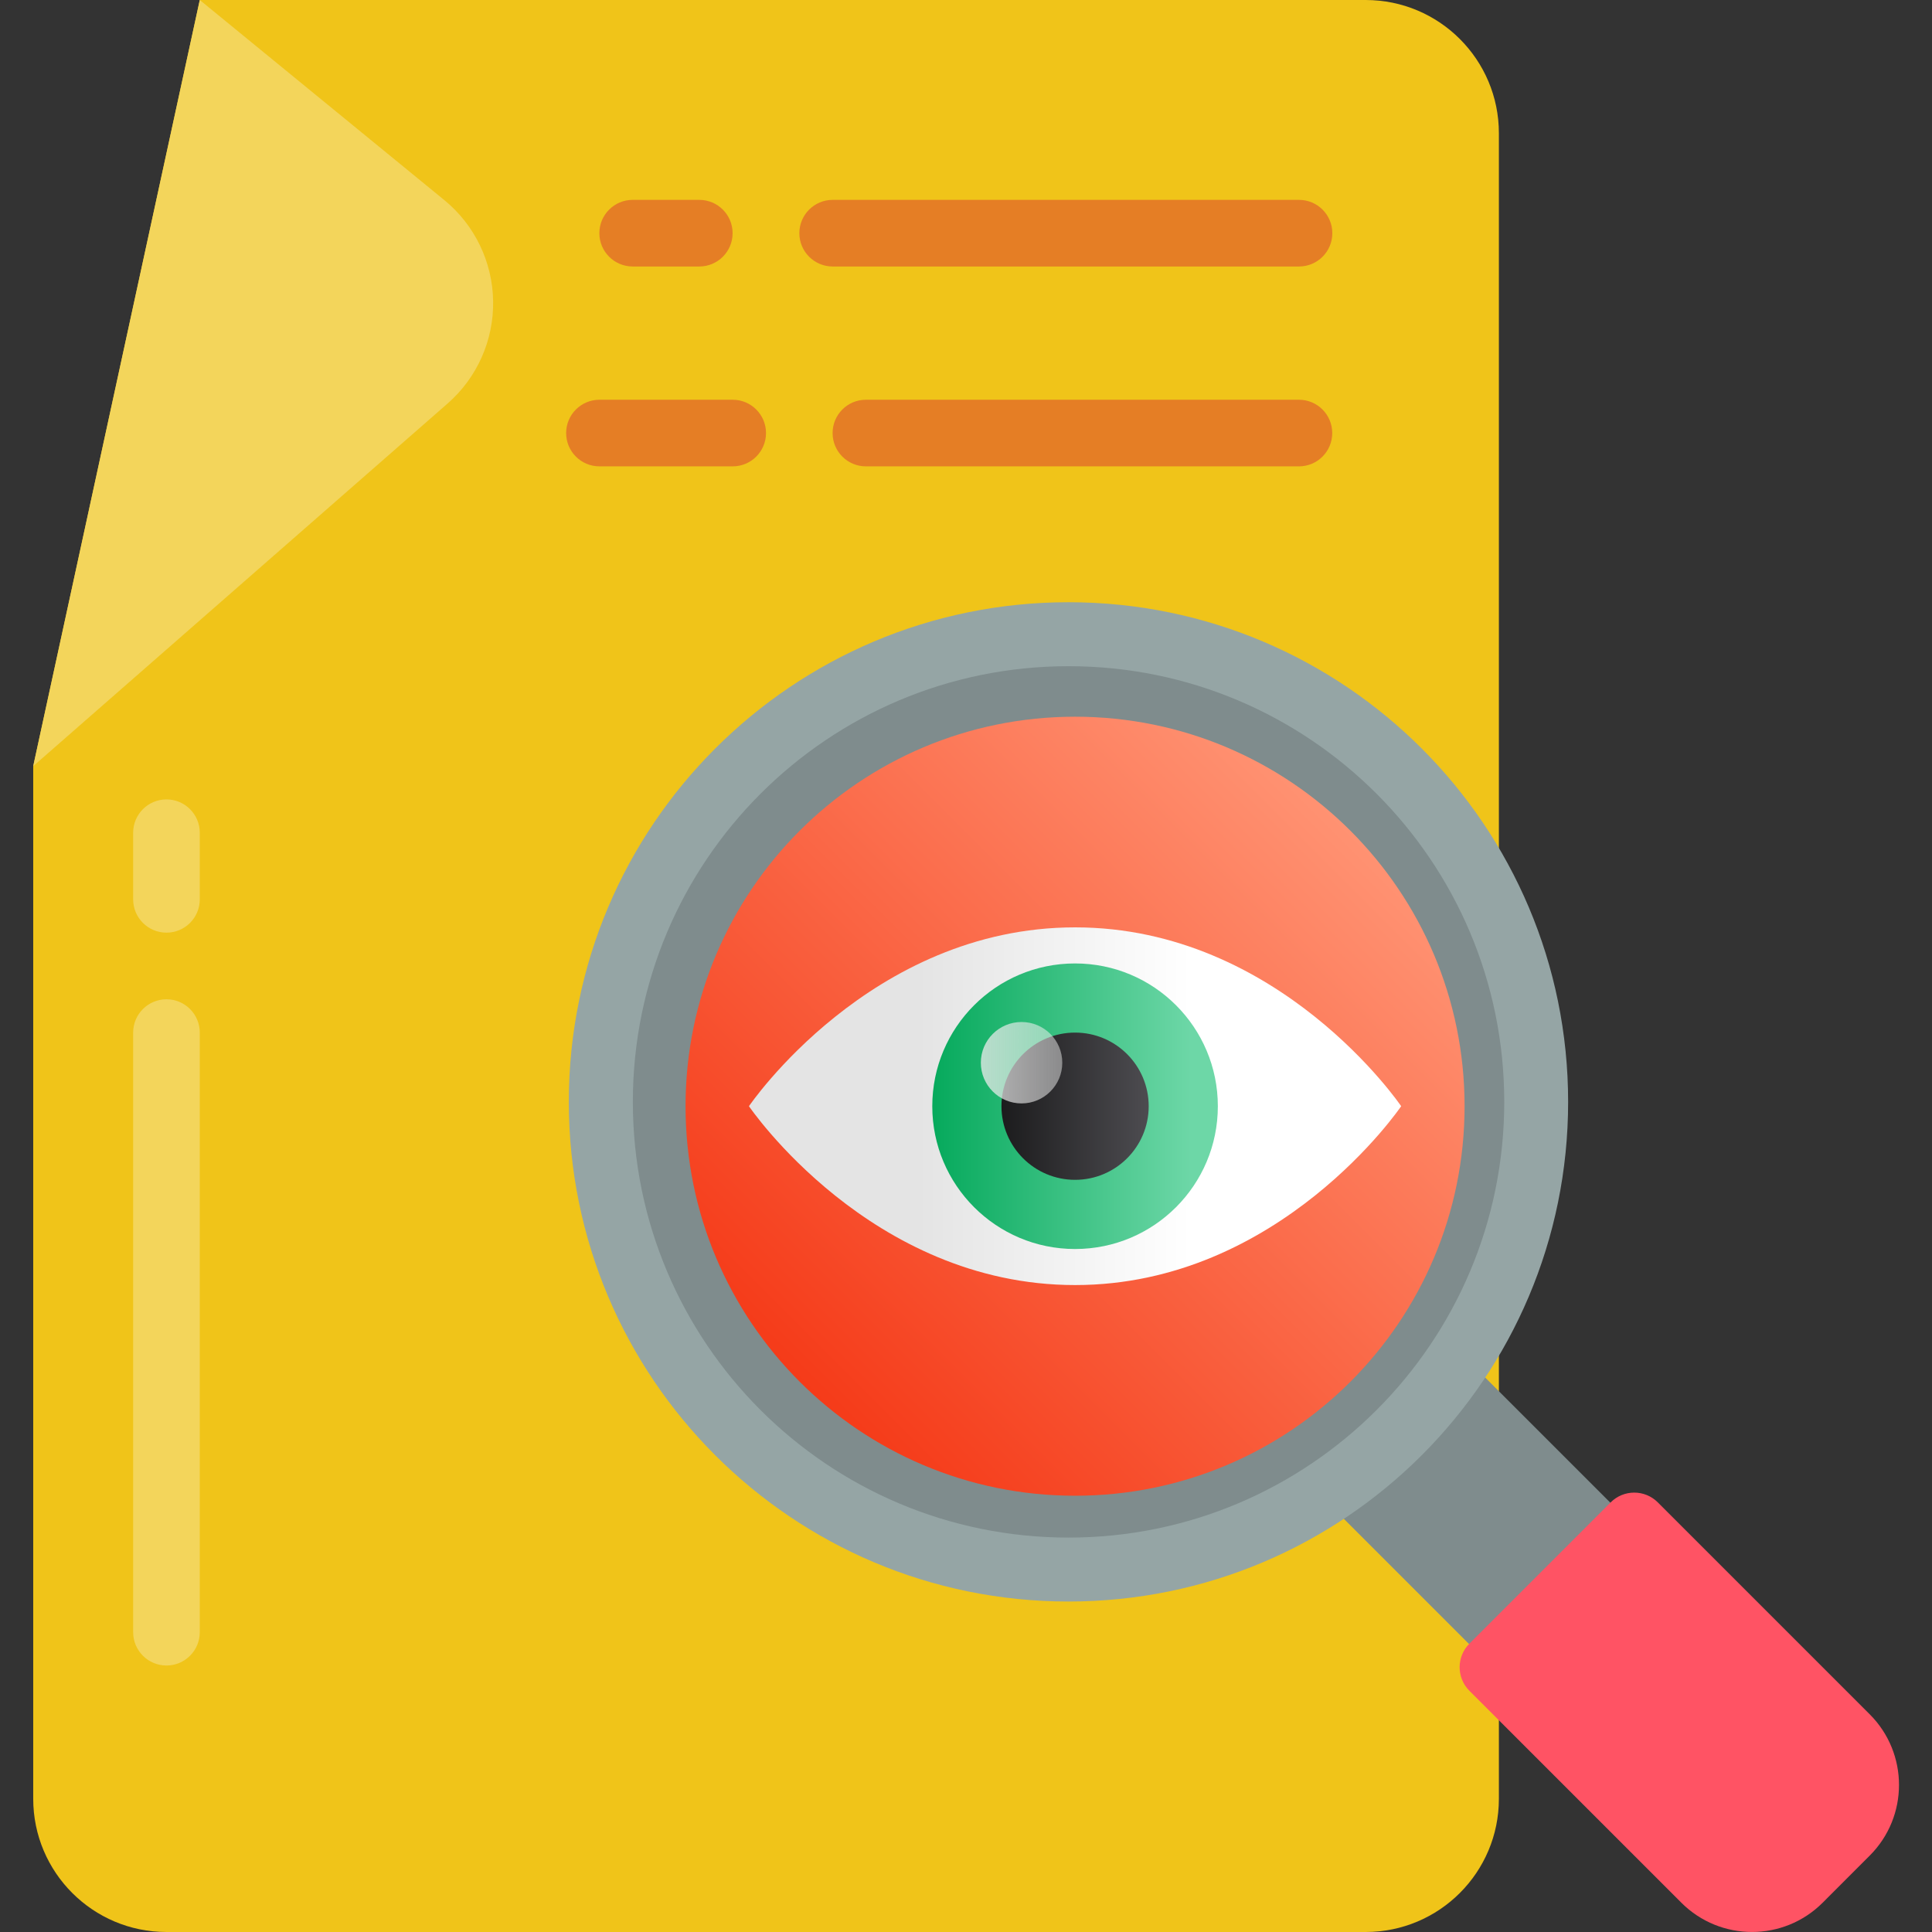 <svg width="62" height="62" viewBox="0 0 62 62" fill="none" xmlns="http://www.w3.org/2000/svg">
<rect x="0" y="0" width="62" height="62" fill="#333333" stroke="none"/>
<g clip-path="url(#clip0)">
<path d="M48.101 14.966V4.276C48.101 1.914 46.187 0 43.825 0H6.411L1.066 24.586V57.724C1.066 60.086 2.981 62 5.342 62H43.825C46.187 62 48.101 60.086 48.101 57.724V14.966Z" fill="#F0C419"/>
<path d="M6.411 0L14.258 6.421C15.232 7.218 15.805 8.403 15.825 9.66C15.846 10.918 15.312 12.12 14.365 12.948L1.066 24.586L6.411 0Z" fill="#F3D55B"/>
<path d="M5.342 29.93C4.752 29.93 4.273 29.452 4.273 28.861V26.723C4.273 26.133 4.752 25.654 5.342 25.654C5.933 25.654 6.411 26.133 6.411 26.723V28.861C6.411 29.452 5.933 29.93 5.342 29.93Z" fill="#F3D55B"/>
<path d="M5.342 53.448C4.752 53.448 4.273 52.969 4.273 52.379V33.137C4.273 32.547 4.752 32.068 5.342 32.068C5.933 32.068 6.411 32.547 6.411 33.137V52.379C6.411 52.969 5.933 53.448 5.342 53.448Z" fill="#F3D55B"/>
<path d="M22.441 8.552H20.303C19.713 8.552 19.234 8.073 19.234 7.483C19.234 6.893 19.713 6.414 20.303 6.414H22.441C23.032 6.414 23.51 6.893 23.51 7.483C23.51 8.073 23.032 8.552 22.441 8.552Z" fill="#E57E25"/>
<path d="M41.687 8.552H26.721C26.131 8.552 25.652 8.073 25.652 7.483C25.652 6.893 26.131 6.414 26.721 6.414H41.687C42.277 6.414 42.756 6.893 42.756 7.483C42.756 8.073 42.277 8.552 41.687 8.552Z" fill="#E57E25"/>
<path d="M23.513 14.966H19.237C18.647 14.966 18.168 14.488 18.168 13.897C18.168 13.307 18.647 12.828 19.237 12.828H23.513C24.103 12.828 24.582 13.307 24.582 13.897C24.582 14.488 24.103 14.966 23.513 14.966Z" fill="#E57E25"/>
<path d="M41.684 14.966H27.788C27.197 14.966 26.719 14.488 26.719 13.897C26.719 13.307 27.197 12.828 27.788 12.828H41.684C42.275 12.828 42.753 13.307 42.753 13.897C42.753 14.488 42.275 14.966 41.684 14.966Z" fill="#E57E25"/>
<path d="M42.617 48.232L47.152 43.698L52.171 48.717L47.636 53.251L42.617 48.232Z" fill="#7F8C8D"/>
<path d="M60.002 59.548L58.491 61.06C57.239 62.312 55.208 62.312 53.956 61.06L47.154 54.258C46.737 53.841 46.737 53.164 47.154 52.747L51.689 48.212C52.106 47.795 52.783 47.795 53.2 48.212L60.002 55.014C61.254 56.266 61.254 58.296 60.002 59.548Z" fill="#FF5364"/>
<path d="M34.288 51.395C43.144 51.395 50.323 44.216 50.323 35.361C50.323 26.505 43.144 19.326 34.288 19.326C25.433 19.326 18.254 26.505 18.254 35.361C18.254 44.216 25.433 51.395 34.288 51.395Z" fill="#95A5A5"/>
<path d="M34.291 49.343C42.013 49.343 48.273 43.083 48.273 35.361C48.273 27.639 42.013 21.379 34.291 21.379C26.569 21.379 20.309 27.639 20.309 35.361C20.309 43.083 26.569 49.343 34.291 49.343Z" fill="#7F8C8D"/>
<path d="M42.661 43.731C39.346 47.041 34.392 48.086 30.022 46.399C25.652 44.711 22.687 40.607 22.458 35.928V35.917C22.244 31.234 24.811 26.865 29.006 24.772C33.201 22.679 38.236 23.256 41.849 26.243V26.254C42.135 26.482 42.406 26.729 42.661 26.991C44.884 29.21 46.133 32.221 46.133 35.361C46.133 38.502 44.884 41.513 42.661 43.731Z" fill="#8EE5FF"/>
<path d="M34.5 48C27.596 48 22 42.404 22 35.5C22 28.596 27.596 23 34.5 23C41.404 23 47 28.596 47 35.5C47 42.404 41.404 48 34.5 48Z" fill="url(#paint0_linear)"/>
<path d="M34.5 29.76C41.076 29.76 44.965 35.499 44.965 35.499C44.965 35.499 41.076 41.239 34.5 41.239C27.924 41.239 24.035 35.499 24.035 35.499C24.035 35.499 27.924 29.76 34.5 29.76Z" fill="url(#paint1_linear)"/>
<path d="M34.5 40.082C31.969 40.082 29.918 38.031 29.918 35.5C29.918 32.969 31.969 30.918 34.5 30.918C37.031 30.918 39.082 32.969 39.082 35.5C39.082 38.031 37.031 40.082 34.5 40.082Z" fill="url(#paint2_linear)"/>
<path d="M34.501 37.862C33.196 37.862 32.138 36.804 32.138 35.499C32.138 34.195 33.196 33.137 34.501 33.137C35.805 33.137 36.863 34.195 36.863 35.499C36.863 36.804 35.805 37.862 34.501 37.862Z" fill="url(#paint3_linear)"/>
<path d="M32.783 35.41C32.061 35.41 31.476 34.825 31.476 34.104C31.476 33.382 32.061 32.797 32.783 32.797C33.505 32.797 34.09 33.382 34.09 34.104C34.09 34.825 33.505 35.41 32.783 35.41Z" fill="url(#paint4_linear)"/>
</g>
<defs>
<linearGradient id="paint0_linear" x1="43.339" y1="26.661" x2="25.661" y2="44.339" gradientUnits="userSpaceOnUse">
<stop stop-color="#FF9272"/>
<stop offset="1" stop-color="#F53B19"/>
</linearGradient>
<linearGradient id="paint1_linear" x1="38.224" y1="35.499" x2="29.448" y2="35.499" gradientUnits="userSpaceOnUse">
<stop stop-color="white"/>
<stop offset="1" stop-color="#E4E4E4"/>
</linearGradient>
<linearGradient id="paint2_linear" x1="38.224" y1="35.5" x2="29.448" y2="35.5" gradientUnits="userSpaceOnUse">
<stop stop-color="#6DD7A7"/>
<stop offset="1" stop-color="#00A758"/>
</linearGradient>
<linearGradient id="paint3_linear" x1="38.225" y1="35.499" x2="29.448" y2="35.499" gradientUnits="userSpaceOnUse">
<stop stop-color="#5B5A5F"/>
<stop offset="1"/>
</linearGradient>
<linearGradient id="paint4_linear" x1="38.226" y1="34.103" x2="29.449" y2="34.103" gradientUnits="userSpaceOnUse">
<stop stop-color="white" stop-opacity="0"/>
<stop offset="1" stop-color="#E4E4E4"/>
</linearGradient>
<clipPath id="clip0">
<rect width="62" height="62" fill="white"/>
</clipPath>
</defs>
</svg>
